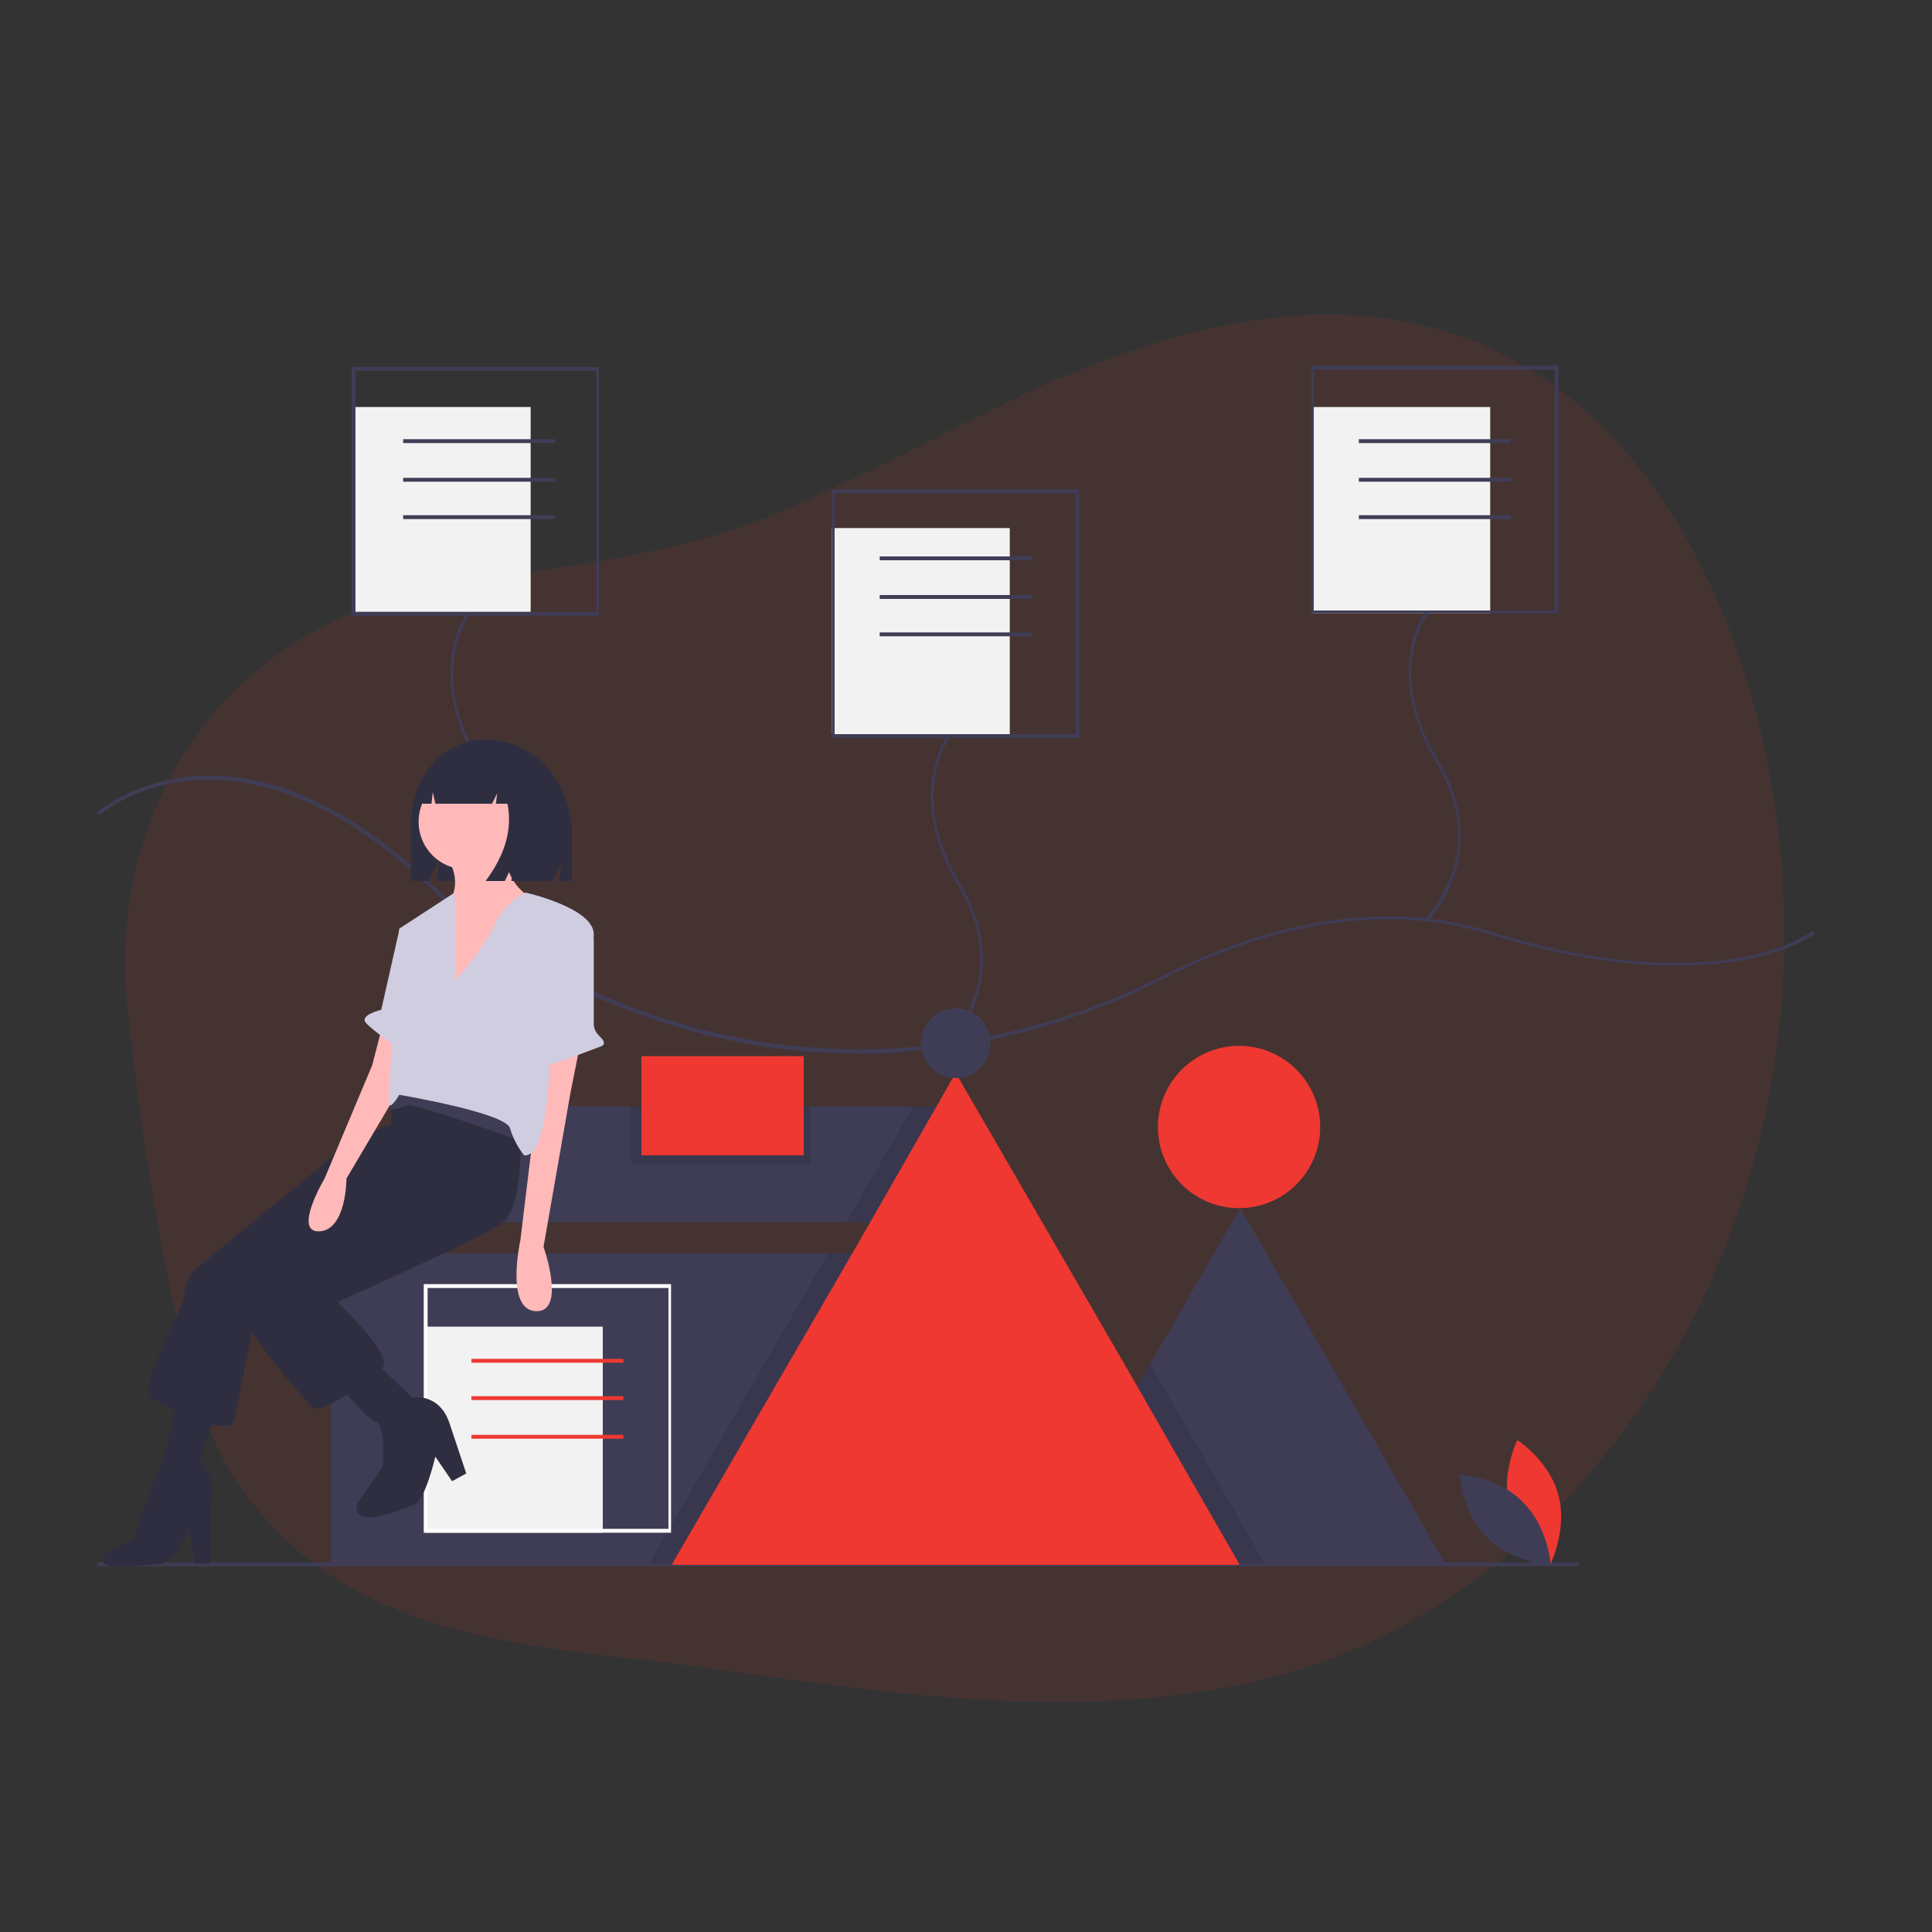 <?xml version="1.0" encoding="UTF-8"?> <!-- Generator: Adobe Illustrator 24.1.2, SVG Export Plug-In . SVG Version: 6.00 Build 0) --> <svg xmlns="http://www.w3.org/2000/svg" xmlns:xlink="http://www.w3.org/1999/xlink" version="1.1" id="bfc717e4-0ce1-40c2-86b9-35a542da0074" x="0px" y="0px" width="150" height="150" viewBox="0 0 150 150" style="enable-background:new 0 0 150 150;" xml:space="preserve"><rect x="0" y="0" width="150" height="150" fill="#333333" stroke="none"/> <style type="text/css"> .st0{opacity:0.1;fill:#EE3831;} .st1{fill:#F2F2F2;} .st2{fill:#3F3D56;} .st3{fill:#EE3831;} .st4{opacity:0.1;enable-background:new ;} .st5{fill:#FFFFFF;} .st6{fill:#2F2E41;} .st7{fill:#FFB9B9;} .st8{fill:#D0CDE1;} </style> <path class="st0" d="M138,64.1c-1.7-14.2-8.1-27.9-17.8-34.5c-12.4-8.5-26.9-5.2-39.6,0.5c-7,3.2-13.8,7.1-20.9,10 c-7.5,3-14.9,3.7-22.6,4.9c-7.3,1.1-14.3,3.5-20.1,9.9c-5.2,5.8-8.1,14.3-7.1,23.4c0.3,2.6,2.9,28,8,36c8.6,13.6,24,13.4,36.3,15.1 c15,2.1,30.8,4.7,45.7,0.5c11.5-3.2,22.3-11.7,29.6-24C136.6,93.9,139.9,79.2,138,64.1z"></path> <g> <rect x="27.4" y="31.6" class="st1" width="13.8" height="16"></rect> <rect x="64.6" y="41" class="st1" width="13.8" height="16"></rect> <rect x="101.9" y="31.6" class="st1" width="13.8" height="16"></rect> <rect x="38" y="85.9" class="st2" width="36.2" height="9"></rect> <polygon class="st2" points="112.2,121.4 80.3,121.4 89.3,105.9 96.3,93.8 "></polygon> <rect x="25.7" y="97.3" class="st2" width="53" height="24.1"></rect> <circle class="st3" cx="96.2" cy="87.5" r="6.3"></circle> <rect x="7.6" y="121.3" class="st2" width="115" height="0.3"></rect> <polygon class="st4" points="74.2,86.5 74.2,94.9 65.7,94.9 70.9,85.9 73.8,85.9 "></polygon> <polygon class="st4" points="78.7,97.3 78.7,121.4 50.3,121.4 50.4,121.4 64.3,97.3 "></polygon> <polygon class="st4" points="98.2,121.4 80.3,121.4 89.3,105.9 89.7,106.6 "></polygon> <polygon class="st3" points="96.2,121.5 52.2,121.5 52.2,121.4 66.7,96.4 74.2,83.3 87.7,106.6 96.2,121.4 "></polygon> <circle class="st2" cx="74.2" cy="81" r="2.7"></circle> <path class="st2" d="M66.7,81.8c-5.5,0-10.9-0.9-16.1-2.7c-7-2.4-12.7-5.7-16.9-9.9c-8.1-7.8-14.7-9-18.9-8.6 c-4.5,0.4-7.1,2.7-7.1,2.7l-0.2-0.2c0,0,2.7-2.4,7.3-2.8c2.7-0.3,5.5,0.2,8.3,1.3c3.5,1.4,7.2,3.9,10.8,7.4 c4.3,4.1,9.9,7.4,16.8,9.8c12.7,4.4,27,3.3,39.3-2.9c4.1-2.1,8.1-3.5,11.9-4.2c4.9-0.9,9.5-0.7,13.7,0.6c9.3,2.9,15.6,2.7,19.3,2.1 c4-0.7,5.8-2.1,5.8-2.1l0.2,0.2c-0.1,0.1-1.9,1.4-5.9,2.1c-3.7,0.6-10.1,0.8-19.5-2.1c-9.5-2.9-19,0.3-25.4,3.6 c-6.1,3.1-12.7,5-19.5,5.5C69.3,81.8,68,81.8,66.7,81.8z"></path> <path class="st2" d="M36.5,71.6l-0.2-0.2c0.9-1,1.5-2.2,2-3.4c0.7-2,1-5-1.2-8.7c-2.2-3.7-2.3-6.7-2-8.6c0.3-2,1.2-3.2,1.2-3.2 l0.2,0.2c0,0-0.9,1.1-1.2,3.1c-0.3,1.8-0.2,4.7,2,8.4c2.2,3.7,1.9,6.9,1.2,8.9C37.8,70.3,36.6,71.5,36.5,71.6z"></path> <path class="st2" d="M46.5,47.8H27.3V28.5h19.2V47.8z M27.6,47.5h18.7V28.8H27.6V47.5z"></path> <path class="st2" d="M73.8,81.1l-0.2-0.2c0.9-1,1.5-2.2,2-3.4c0.7-2,1-5-1.2-8.7c-2.2-3.7-2.3-6.7-2-8.6c0.3-2,1.2-3.2,1.2-3.2 l0.2,0.2c0,0-0.9,1.1-1.2,3.1c-0.3,1.8-0.2,4.7,2,8.4c2.2,3.7,1.9,6.9,1.2,8.9C75.1,79.8,73.8,81,73.8,81.1z"></path> <path class="st2" d="M83.8,57.3H64.6V38h19.2V57.3z M64.8,57h18.7V38.3H64.8V57z"></path> <path class="st2" d="M110.9,71.5l-0.2-0.2c0.9-1,1.5-2.2,2-3.4c0.7-2,1-5-1.2-8.7c-2.2-3.7-2.3-6.7-2-8.6c0.3-2,1.2-3.2,1.2-3.2 l0.2,0.2c0,0-0.9,1.1-1.2,3.1c-0.3,1.8-0.2,4.7,2,8.4c2.2,3.7,1.9,6.9,1.2,8.9C112.2,70.1,111,71.4,110.9,71.5z"></path> <path class="st2" d="M121,47.6h-19.2V28.4H121V47.6z M102,47.4h18.7V28.7H102V47.4z"></path> <rect x="31.3" y="34.1" class="st2" width="11.8" height="0.3"></rect> <rect x="31.3" y="37.1" class="st2" width="11.8" height="0.3"></rect> <rect x="31.3" y="40" class="st2" width="11.8" height="0.3"></rect> <rect x="68.3" y="43.2" class="st2" width="11.8" height="0.3"></rect> <rect x="68.3" y="46.2" class="st2" width="11.8" height="0.3"></rect> <rect x="68.3" y="49.1" class="st2" width="11.8" height="0.3"></rect> <rect x="105.5" y="34.1" class="st2" width="11.8" height="0.3"></rect> <rect x="105.5" y="37.1" class="st2" width="11.8" height="0.3"></rect> <rect x="105.5" y="40" class="st2" width="11.8" height="0.3"></rect> <path class="st3" d="M117.2,117.1c0.7,2.7,3.2,4.3,3.2,4.3s1.3-2.7,0.6-5.3c-0.7-2.7-3.2-4.3-3.2-4.3S116.5,114.5,117.2,117.1z"></path> <path class="st2" d="M118.2,116.6c2,1.9,2.2,4.9,2.2,4.9s-3-0.2-4.9-2.1c-2-1.9-2.2-4.9-2.2-4.9S116.3,114.6,118.2,116.6z"></path> <rect x="33" y="103" class="st1" width="13.8" height="16"></rect> <path class="st5" d="M52.1,119H32.9V99.7h19.2V119z M33.2,118.7h18.7V100H33.2V118.7z"></path> <rect x="36.6" y="105.5" class="st3" width="11.8" height="0.3"></rect> <rect x="36.6" y="108.4" class="st3" width="11.8" height="0.3"></rect> <rect x="36.6" y="111.4" class="st3" width="11.8" height="0.3"></rect> <path class="st6" d="M37.7,57.4L37.7,57.4c-3.2,0-5.8,2.9-5.8,6.5v4.5h1.4l0.8-1.7l-0.2,1.7h9l0.7-1.5l-0.2,1.5h1v-3.6 C44.4,60.7,41.4,57.4,37.7,57.4z"></path> <path class="st6" d="M31,87l-3.6,1.5L15.1,98.6c-0.5,0.6-0.7,1.2-0.8,2c-0.1,1.2-3.8,7.2-2.5,8c1.3,0.8,6.2,3.2,6.4,1.6 c0.3-1.6,1.7-8.5,1.7-8.5l12-10.7L31,87z"></path> <path class="st6" d="M17,108.9l-1.5,4.5c0,0,1.6,1.7,0.8,3.1v4.9h-1.2l-0.4-2.6c0,0-1.4,2.6-2.1,2.6c-1.5,0.1-4.5,0.6-4.6-0.2 c-0.1-0.8,2.3-1.6,2.3-1.6l2.5-6.9l1.1-4.2L17,108.9z"></path> <path class="st6" d="M40.3,85.8c0,0,0.8,7.9-1.5,9.3c-2.3,1.4-12.6,6-12.6,6s4.4,4.1,3.5,5.1c-0.9,1-4.9,3.7-5.4,3.1 c-0.5-0.5-6.5-7-5.8-9c0.7-2.1,10.6-8.7,10.6-8.7l1.2-4.2l0.4-3.4l3.7-2.4L40.3,85.8z"></path> <circle class="st7" cx="36.2" cy="63.8" r="3.7"></circle> <path class="st7" d="M39.1,65.4c0,0-0.2,3.4,2.6,4.5c2.8,1.1-6.9,8-6.9,8v-7.8c0,0,1.2-1.3,0-3.4L39.1,65.4z"></path> <path class="st7" d="M45,81.3l-0.7,3.5l-2.1,12c0,0,1.8,5.1-0.6,5c-2.4-0.1-1.2-5.5-1.2-5.5l1.2-9.9v-3.8L45,81.3z"></path> <path class="st7" d="M29.7,79.6l-0.8,3.1l-3.7,8.8c0,0-2.5,4.2-0.4,4.1c2.1-0.1,2.1-4.1,2.1-4.1l4.2-7.1v-4L29.7,79.6z"></path> <path class="st6" d="M29.1,105.7l2.9,2.8c0,0,2.1-0.4,2.9,2c0.8,2.4,1.3,3.9,1.3,3.9l-1.1,0.6l-1.3-1.9c0,0-0.8,3.4-1.6,3.7 c-0.8,0.3-4.8,2.1-4.5,0l2-2.9c0,0,0.3-3.2-0.5-3.5c-0.8-0.3-2.9-2.9-2.9-2.9L29.1,105.7z"></path> <path class="st2" d="M40.5,88.6c0,0-8.4-3-8.9-2.8c-0.4,0.2-0.8,0.3-1.3,0.3l0-1.2c0,0,2.8-1,4.3-0.4c1.5,0.6,6.2,3.4,6.2,3.4 L40.5,88.6z"></path> <path class="st8" d="M35.4,76.1c0,0,2.4-2.8,3.1-4.5c0.5-1,1.3-1.8,2.3-2.3c0,0,5.4,1.2,5.3,3.3s-3.4,5.4-3.4,5.4s0.4,11.9-2,11.7 c-0.5-0.6-0.9-1.4-1.1-2.1c-0.3-1.2-8.6-2.6-8.6-2.6s-0.7,1.2-0.8,0.7S31,72.1,31,72.1l4.3-2.8L35.4,76.1z"></path> <path class="st8" d="M45.4,71.8L45.4,71.8c0.4,0.3,0.7,0.7,0.7,1.1l0,6.6c0,0.4,0.2,0.7,0.4,0.9c0.3,0.3,0.7,0.7,0,0.9 c-1.1,0.4-5.3,2.1-5.4,1.5c-0.1-0.6-0.3-1.3,0-1.3c0.2,0,1.5-6.4,2.5-9.1c0.2-0.6,0.9-1,1.6-0.7C45.3,71.8,45.3,71.8,45.4,71.8z"></path> <path class="st8" d="M32.2,71.8l-1.2,0.4l-1.4,6.2c0,0-1.7,0.4-1.2,1c0.5,0.6,2.8,2.2,2.8,2.2L32.2,71.8z"></path> <path class="st6" d="M39.3,59.2c-0.6-0.8-1.5-1.2-2.4-1.2h-0.1c-2.2,0-4,2-4,4.4v0h0.7l0.1-0.9l0.2,0.9h4.4l0.4-0.8l-0.1,0.8h0.9 c0.4,2-0.2,4-1.7,6h1.5l0.7-1.5l-0.2,1.5h2.8l0.5-3.5C43,62.2,41.5,60,39.3,59.2z"></path> <rect x="49" y="85.9" class="st4" width="13.9" height="4.5"></rect> <rect x="49.8" y="82" class="st3" width="12.6" height="7.7"></rect> </g> </svg> 